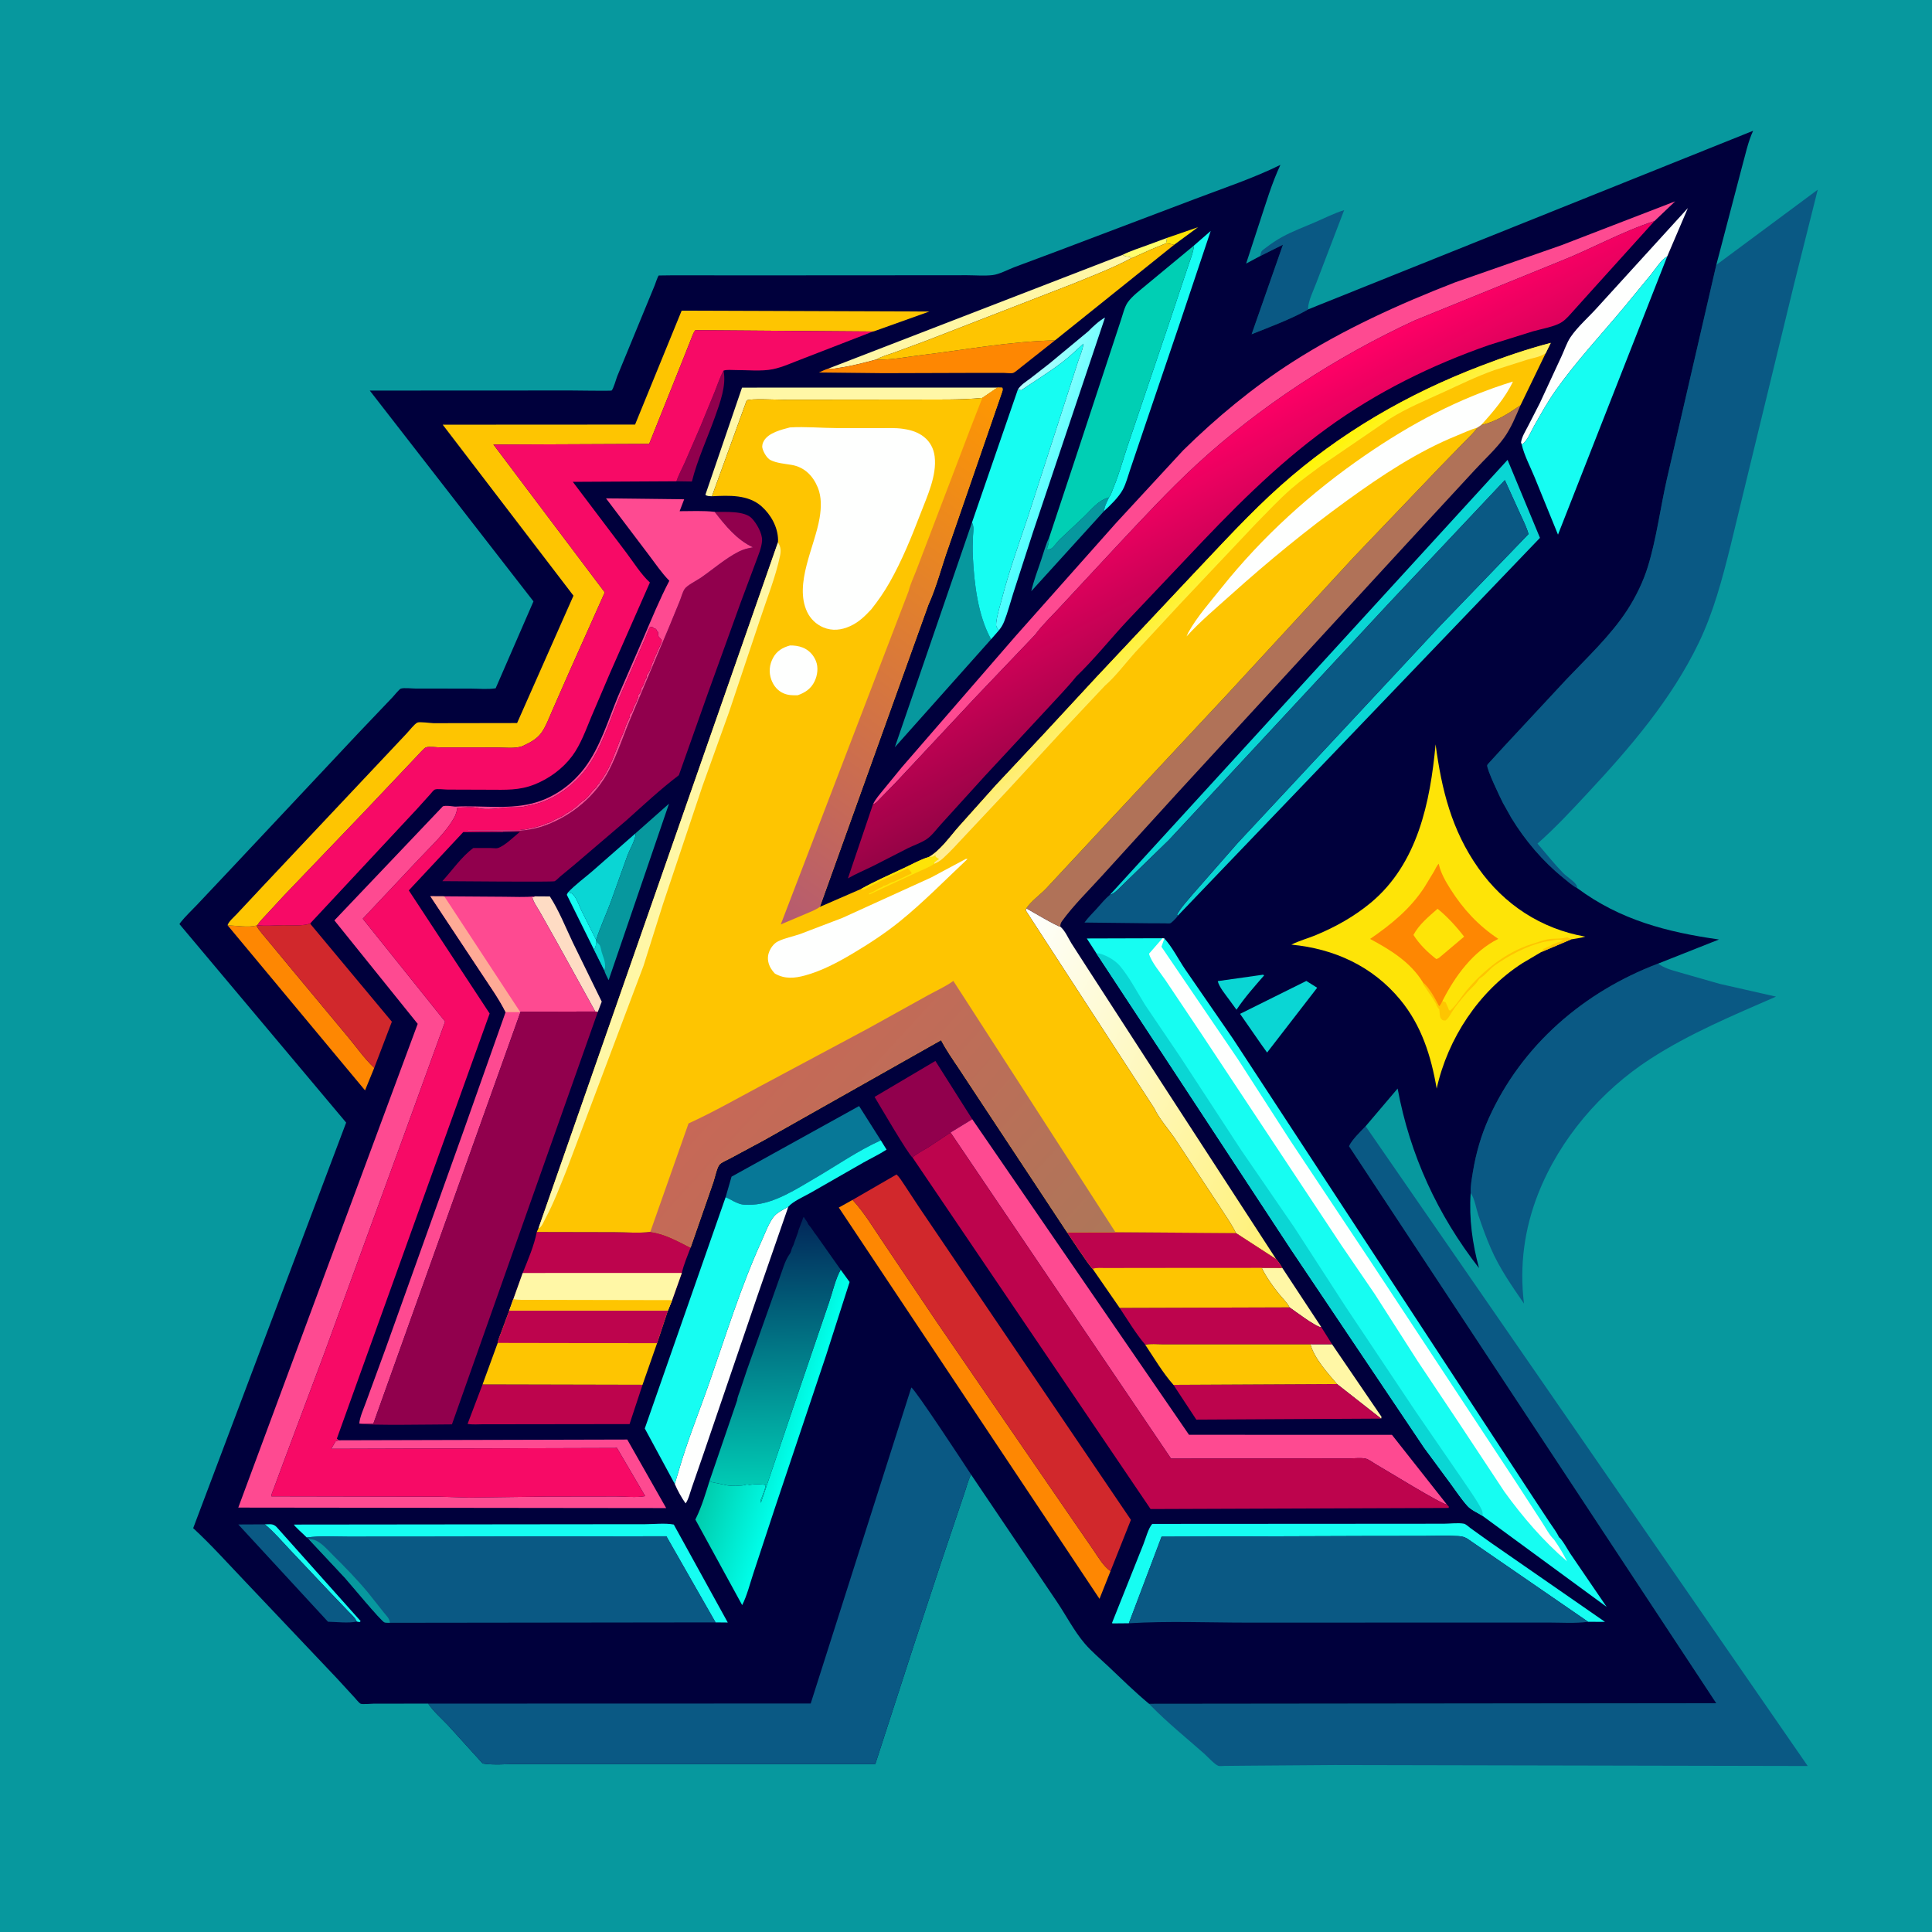 <svg version="1.1" xmlns="http://www.w3.org/2000/svg" style="display: block;" viewBox="0 0 2048 2048" width="1024" height="1024">
<defs>
	<linearGradient id="Gradient1" gradientUnits="userSpaceOnUse" x1="1050.69" y1="471.162" x2="1134.33" y2="511.241">
		<stop class="stop0" offset="0" stop-opacity="1" stop-color="rgb(186,255,254)"/>
		<stop class="stop1" offset="1" stop-opacity="1" stop-color="rgb(67,255,255)"/>
	</linearGradient>
	<linearGradient id="Gradient2" gradientUnits="userSpaceOnUse" x1="1398.61" y1="1243.76" x2="1039.44" y2="1052.14">
		<stop class="stop0" offset="0" stop-opacity="1" stop-color="rgb(255,240,115)"/>
		<stop class="stop1" offset="1" stop-opacity="1" stop-color="rgb(254,255,255)"/>
	</linearGradient>
	<linearGradient id="Gradient3" gradientUnits="userSpaceOnUse" x1="773.282" y1="1503.27" x2="845.323" y2="1526.17">
		<stop class="stop0" offset="0" stop-opacity="1" stop-color="rgb(0,205,174)"/>
		<stop class="stop1" offset="1" stop-opacity="1" stop-color="rgb(0,255,234)"/>
	</linearGradient>
	<linearGradient id="Gradient4" gradientUnits="userSpaceOnUse" x1="818.737" y1="1289.63" x2="824.625" y2="1591.64">
		<stop class="stop0" offset="0" stop-opacity="1" stop-color="rgb(2,38,89)"/>
		<stop class="stop1" offset="1" stop-opacity="1" stop-color="rgb(0,213,186)"/>
	</linearGradient>
	<linearGradient id="Gradient5" gradientUnits="userSpaceOnUse" x1="1376.69" y1="675.918" x2="1262.89" y2="465.058">
		<stop class="stop0" offset="0" stop-opacity="1" stop-color="rgb(150,3,70)"/>
		<stop class="stop1" offset="1" stop-opacity="1" stop-color="rgb(255,0,102)"/>
	</linearGradient>
	<linearGradient id="Gradient6" gradientUnits="userSpaceOnUse" x1="1270.3" y1="580.099" x2="1327.75" y2="654.148">
		<stop class="stop0" offset="0" stop-opacity="1" stop-color="rgb(255,245,5)"/>
		<stop class="stop1" offset="1" stop-opacity="1" stop-color="rgb(255,236,150)"/>
	</linearGradient>
	<linearGradient id="Gradient7" gradientUnits="userSpaceOnUse" x1="1125.23" y1="456.994" x2="774.523" y2="939.098">
		<stop class="stop0" offset="0" stop-opacity="1" stop-color="rgb(255,152,0)"/>
		<stop class="stop1" offset="1" stop-opacity="1" stop-color="rgb(181,91,113)"/>
	</linearGradient>
	<linearGradient id="Gradient8" gradientUnits="userSpaceOnUse" x1="795.52" y1="1122.63" x2="1093.66" y2="1395.99">
		<stop class="stop0" offset="0" stop-opacity="1" stop-color="rgb(199,104,87)"/>
		<stop class="stop1" offset="1" stop-opacity="1" stop-color="rgb(174,118,89)"/>
	</linearGradient>
</defs>
<path transform="translate(0,0)" fill="rgb(7,152,158)" d="M -0 -0 L 2048 0 L 2048 2048 L -0 2048 L -0 -0 z"/>
<path transform="translate(0,0)" fill="rgb(10,89,132)" d="M 1335.84 271.449 C 1336.23 270.074 1336.56 267.671 1337.25 266.5 C 1337.95 265.306 1340.77 263.438 1341.93 262.542 C 1347.32 258.386 1353.03 254.507 1359 251.235 C 1370.08 245.164 1382.41 240.597 1394.02 235.583 C 1404.11 231.228 1414.37 225.967 1424.85 222.742 L 1395.63 299.145 C 1392.71 307.159 1386.93 318.479 1386.59 326.811 L 1387.1 327.776 C 1368.55 338.352 1346.64 346.352 1326.77 354.317 L 1359.99 259.382 L 1335.84 271.449 z"/>
<path transform="translate(0,0)" fill="rgb(10,89,132)" d="M 1558.97 1264.68 C 1558.7 1257.38 1560.15 1249.5 1561.33 1242.3 C 1564.54 1222.65 1570.03 1203.48 1578.21 1185.32 C 1613.08 1107.94 1678.92 1051.32 1757.73 1021.43 L 1759.4 1022.61 C 1766.59 1027.52 1778.07 1029.99 1786.41 1032.49 L 1823 1042.95 L 1882.65 1056.46 C 1836.96 1076.44 1791.34 1095.34 1749.24 1122.58 C 1697.07 1156.35 1653.53 1207.18 1630.62 1265.16 C 1615.84 1302.55 1610.54 1341.99 1615.5 1381.87 C 1602.8 1363.48 1589.62 1344.47 1580.62 1323.93 C 1575.43 1312.08 1571.1 1300.06 1567.01 1287.8 C 1564.75 1281.01 1563.19 1270.29 1558.97 1264.68 z"/>
<path transform="translate(0,0)" fill="rgb(10,89,132)" d="M 1819.36 280.761 L 1820.11 280.269 L 1926.87 201.077 L 1901.98 300.399 L 1855.21 492.914 L 1834.33 579.069 C 1825.45 614.379 1816.52 648.663 1800.62 681.64 C 1771.76 741.537 1727.79 792.633 1682.86 840.844 C 1665.77 859.177 1648.64 877.697 1629.8 894.241 C 1638.75 904.69 1647.32 915.428 1656.88 925.336 C 1660.35 928.922 1668.74 934.216 1671 938.13 C 1671.62 939.205 1671.81 940.48 1672.21 941.654 C 1666.8 938.901 1661.96 934.458 1657.24 930.651 C 1635.52 913.156 1616.68 890.944 1602.16 867.126 L 1593.2 851.177 C 1590.32 845.585 1575.75 815.184 1576.52 811.129 C 1576.64 810.485 1578.54 808.613 1579.08 807.968 L 1593.9 791.744 L 1660.33 720.323 C 1682.36 697.093 1707.81 673.292 1725.2 646.334 C 1734.22 632.352 1741.98 616.408 1746.86 600.5 C 1755.98 570.765 1760.04 538.389 1766.93 508 L 1819.36 280.761 z"/>
<path transform="translate(0,0)" fill="rgb(10,89,132)" d="M 1218.12 1806.15 L 1819.37 1805.51 L 1430.05 1215.02 C 1433.2 1208.07 1442.29 1199.48 1447.62 1193.85 L 1916.27 1872.05 L 1415.09 1871.02 L 1321.3 1871.72 L 1298.06 1871.94 C 1296.6 1871.94 1292.88 1872.34 1291.64 1871.93 C 1287.68 1870.61 1279.66 1861.73 1276.25 1858.73 C 1257.41 1842.11 1237.42 1825.99 1219.86 1808 L 1218.12 1806.15 z"/>
<path transform="translate(0,0)" fill="rgb(0,0,60)" d="M 1387.1 327.776 L 1858.4 138.632 C 1852.85 150.429 1850.1 164.514 1846.55 177.061 L 1819.36 280.761 L 1766.93 508 C 1760.04 538.389 1755.98 570.765 1746.86 600.5 C 1741.98 616.408 1734.22 632.352 1725.2 646.334 C 1707.81 673.292 1682.36 697.093 1660.33 720.323 L 1593.9 791.744 L 1579.08 807.968 C 1578.54 808.613 1576.64 810.485 1576.52 811.129 C 1575.75 815.184 1590.32 845.585 1593.2 851.177 L 1602.16 867.126 C 1616.68 890.944 1635.52 913.156 1657.24 930.651 C 1661.96 934.458 1666.8 938.901 1672.21 941.654 C 1717.44 975.231 1767.2 988.12 1822.17 995.9 L 1757.73 1021.43 C 1678.92 1051.32 1613.08 1107.94 1578.21 1185.32 C 1570.03 1203.48 1564.54 1222.65 1561.33 1242.3 C 1560.15 1249.5 1558.7 1257.38 1558.97 1264.68 C 1557.09 1291.61 1560.8 1318.26 1567.8 1344.21 C 1523.88 1287.8 1494.55 1224.22 1481.54 1153.9 L 1447.62 1193.85 C 1442.29 1199.48 1433.2 1208.07 1430.05 1215.02 L 1819.37 1805.51 L 1218.12 1806.15 C 1202.99 1793.62 1188.82 1779.69 1174.58 1766.18 C 1166.38 1758.42 1157.03 1750.62 1149.73 1742.07 C 1138.59 1729.02 1129.72 1711.7 1119.97 1697.35 L 1029.27 1562.95 L 1028.86 1563.84 C 1025.96 1570.26 1024.26 1577.34 1021.9 1584 L 997.74 1655.8 L 968.946 1743.17 L 927.841 1870.05 L 630.414 1869.94 L 548.982 1869.9 C 537.169 1869.89 523.277 1871.33 511.677 1869.4 L 475.068 1829 C 468.064 1821.59 459.614 1814.34 453.905 1805.9 L 396.108 1805.96 C 393.186 1805.97 384.063 1806.95 382.195 1805.98 C 380.405 1805.05 377.376 1801.08 375.913 1799.55 L 357.181 1779.15 L 258.556 1675.08 C 240.877 1656.55 223.612 1637.27 204.789 1619.9 L 366.937 1190 L 190.219 979.591 L 191.561 977.586 C 196.634 971.208 203.11 965.227 208.731 959.262 L 245.166 920.61 L 379.463 777.573 L 416.142 739.073 C 417.619 737.535 423.21 730.533 424.863 729.994 C 428.379 728.848 436.564 729.897 440.525 729.902 L 498.942 729.96 C 507.347 729.966 517.165 730.968 525.419 729.613 L 565.498 637.48 L 391.972 414.024 L 604.985 413.921 C 608.968 413.926 647.796 414.513 648.344 413.985 C 650.335 412.068 653.13 401.753 654.291 398.845 L 675.137 348.268 L 694.003 302.5 C 694.735 300.729 697.147 293.04 698.325 292.033 C 698.688 291.722 774.245 291.916 787.046 291.919 L 974.875 291.812 L 1025.3 291.768 C 1033.94 291.8 1043.48 292.593 1052.02 291.637 C 1059.24 290.829 1068.27 285.88 1075.11 283.277 L 1120 266.5 L 1266.99 210.829 C 1297.12 199.359 1328.37 189.004 1357.29 174.8 C 1348.15 194.201 1341.88 215.637 1335.13 236 L 1320.94 279.408 L 1335.84 271.449 L 1359.99 259.382 L 1326.77 354.317 C 1346.64 346.352 1368.55 338.352 1387.1 327.776 z"/>
<path transform="translate(0,0)" fill="rgb(254,228,7)" d="M 1236.99 252.219 L 1269.98 240.823 L 1244.56 259.549 C 1241.57 258.686 1239.03 258.196 1235.93 257.952 C 1236.55 256.074 1236.72 254.172 1236.99 252.219 z"/>
<path transform="translate(0,0)" fill="rgb(255,255,109)" d="M 1218.81 258.932 L 1236.99 252.219 C 1236.72 254.172 1236.55 256.074 1235.93 257.952 L 1220.32 264.366 L 1204.25 271.636 C 1203.08 272.161 1200.58 273.702 1199.34 273.608 C 1197.91 272.352 1197.53 272.282 1195.57 272.113 C 1193.21 271.911 1191.89 271.287 1189.77 270.24 C 1198.77 265.67 1209.32 262.557 1218.81 258.932 z"/>
<path transform="translate(0,0)" fill="rgb(22,253,242)" d="M 602.048 946.025 C 605.49 946.482 606.382 946.744 608.558 949.5 C 612.001 953.86 614.065 960.49 616.512 965.5 L 631.932 996.337 L 632.325 998.626 C 631.715 1001.57 631.471 1004.37 629.777 1006.89 L 600.852 948.516 L 602.048 946.025 z"/>
<path transform="translate(0,0)" fill="rgb(22,253,242)" d="M 280.751 1615.87 C 286.273 1615.94 289.334 1614.74 293.327 1618.82 L 382.33 1718.5 L 381.132 1719.49 L 378.151 1718.9 C 376.602 1714.92 372.026 1711.08 369.085 1708 L 349.158 1687.16 L 306.866 1642.34 C 298.405 1633.39 290.249 1623.73 280.751 1615.87 z"/>
<path transform="translate(0,0)" fill="rgb(10,214,212)" d="M 1336.99 1033.5 C 1339.41 1033.2 1338.46 1032.85 1339.99 1034 C 1329.72 1045.84 1319.45 1057.28 1310.75 1070.37 L 1302.94 1059.63 C 1299.03 1054.27 1292.38 1046.32 1290.85 1040.03 L 1336.99 1033.5 z"/>
<path transform="translate(0,0)" fill="rgb(255,247,166)" d="M 1337.49 1344 L 1359.32 1344.08 L 1400.72 1406.95 C 1395.33 1407.07 1372.52 1389.65 1366.96 1385.87 C 1364.47 1380.83 1359.08 1375.72 1355.5 1371.28 C 1348.8 1362.96 1342.22 1353.59 1337.49 1344 z"/>
<path transform="translate(0,0)" fill="rgb(145,0,77)" d="M 717.076 510.175 C 719.251 503.429 723.026 496.77 725.905 490.266 L 742.16 452.813 L 757.686 415.06 C 760.666 407.683 763.083 399.866 766.962 392.914 C 770.238 408.409 763.125 427.359 757.905 442 C 749.905 464.438 739.18 487.364 733.432 510.422 L 717.076 510.175 z"/>
<path transform="translate(0,0)" fill="rgb(7,152,158)" d="M 1112.28 569.503 C 1112.07 573.723 1111.51 577.108 1110.07 581.096 L 1109.64 582.23 C 1111.39 582.494 1112.92 582.538 1114.5 581.51 C 1117.29 579.69 1120.43 574.752 1123 572.2 L 1148.45 548.287 C 1156.92 540.347 1163.92 530.357 1175.62 527.277 C 1173.78 531.501 1170.6 536.947 1170.5 541.588 L 1093.19 626.706 C 1095.82 615.42 1099.93 604.706 1103.63 593.742 C 1106.33 585.746 1108.56 577.049 1112.28 569.503 z"/>
<path transform="translate(0,0)" fill="rgb(255,247,166)" d="M 1389.11 1424.94 L 1412.04 1424.98 L 1464.48 1501.89 L 1464.06 1503.8 L 1417.33 1467.16 C 1407.34 1455.45 1393.21 1440.06 1389.11 1424.94 z"/>
<path transform="translate(0,0)" fill="rgb(254,220,196)" d="M 567.11 950.174 L 582.891 950.277 C 592.615 965.354 599.457 982.809 607.178 999 L 637.872 1061.77 L 633.686 1072.77 L 631.013 1072.25 L 592.223 1002.1 L 572.67 967.302 C 569.977 962.506 565.476 956.442 564.294 951.214 L 567.11 950.174 z"/>
<path transform="translate(0,0)" fill="rgb(10,214,212)" d="M 1384.76 1039.84 L 1396.26 1047.05 L 1343.18 1115.74 L 1337.12 1107.28 L 1314.51 1074.74 L 1384.76 1039.84 z"/>
<path transform="translate(0,0)" fill="rgb(10,214,212)" d="M 673.83 883.219 C 673.897 890.088 667.585 900.236 665.078 907 L 647.31 956.512 C 642.296 969.766 636.284 982.858 631.932 996.337 L 616.512 965.5 C 614.065 960.49 612.001 953.86 608.558 949.5 C 606.382 946.744 605.49 946.482 602.048 946.025 C 609.697 937.872 619.397 930.845 627.89 923.52 L 673.83 883.219 z"/>
<path transform="translate(0,0)" fill="rgb(10,89,132)" d="M 378.151 1718.9 C 369.156 1720.92 357.032 1719.26 347.694 1719.12 L 252.601 1616 L 280.751 1615.87 C 290.249 1623.73 298.405 1633.39 306.866 1642.34 L 349.158 1687.16 L 369.085 1708 C 372.026 1711.08 376.602 1714.92 378.151 1718.9 z"/>
<path transform="translate(0,0)" fill="rgb(22,253,242)" d="M 1265.77 260.153 L 1283.4 244.818 L 1251 341.571 L 1215.61 445.803 L 1198.13 497.461 C 1195.73 504.423 1193.66 512.784 1190.15 519.191 C 1185.84 527.081 1177.1 535.616 1170.5 541.588 C 1170.6 536.947 1173.78 531.501 1175.62 527.277 C 1177.88 524.266 1178.91 520.283 1180.37 516.808 C 1186.44 502.351 1190.4 487.181 1195.41 472.352 L 1240.84 337.953 L 1258.8 284 C 1261.28 276.256 1264.85 268.235 1265.77 260.153 z"/>
<path transform="translate(0,0)" fill="rgb(255,247,166)" d="M 877.906 390.776 L 1189.77 270.24 C 1191.89 271.287 1193.21 271.911 1195.57 272.113 C 1197.53 272.282 1197.91 272.352 1199.34 273.608 C 1179.33 284.355 1157.57 292.51 1136.58 301.132 L 981.281 361.384 L 948.385 373.525 C 941.889 375.844 934.678 377.762 928.675 381.158 C 916.18 384.458 903.548 387.833 890.75 389.749 C 886.416 390.398 882.284 391.453 877.906 390.776 z"/>
<path transform="translate(0,0)" fill="rgb(7,152,158)" d="M 673.83 883.219 L 709.176 851.944 L 645.174 1039 C 643.48 1035.49 641.409 1031.93 640.406 1028.17 L 629.777 1006.89 C 631.471 1004.37 631.715 1001.57 632.325 998.626 L 631.932 996.337 C 636.284 982.858 642.296 969.766 647.31 956.512 L 665.078 907 C 667.585 900.236 673.897 890.088 673.83 883.219 z"/>
<path transform="translate(0,0)" fill="rgb(10,214,212)" d="M 632.325 998.626 C 633.189 999.47 635.271 1001.02 635.776 1002 C 636.755 1003.9 637.178 1007.17 637.81 1009.29 C 639.39 1014.61 641.574 1018.79 641.445 1024.55 C 641.412 1026.02 641.161 1026.91 640.406 1028.17 L 629.777 1006.89 C 631.471 1004.37 631.715 1001.57 632.325 998.626 z"/>
<path transform="translate(0,0)" fill="rgb(255,247,166)" d="M 754.656 526.061 C 752.091 525.839 749.736 526.197 747.74 524.5 L 786.584 410.888 L 1057.4 410.836 L 1041.28 421.818 C 1017.91 424.083 994.056 423.399 970.597 423.565 L 829.909 423.723 C 822.967 423.772 795.436 422.22 791.484 424.487 L 754.656 526.061 z"/>
<path transform="translate(0,0)" fill="url(#Gradient1)" d="M 1153.76 351.094 C 1158.27 346.365 1165.58 339.668 1171.36 336.607 L 1094.95 564.325 L 1074.05 629 C 1070.91 638.795 1068.28 649.177 1064.5 658.712 C 1063.06 662.351 1061.29 665.235 1058.82 668.245 C 1056.45 664.897 1055.54 664.237 1056.05 660 C 1057.11 651.174 1060.08 642.409 1062.31 633.825 C 1069.91 604.525 1080.33 575.708 1089.91 547 L 1133.33 412.554 L 1142.92 382.799 C 1144.92 376.779 1147.88 370.706 1148.45 364.354 C 1141.16 371.059 1133.86 377.974 1126 384.003 C 1112.07 394.68 1097 403.804 1082.5 413.674 L 1078.98 412.912 C 1082.16 407.82 1087.63 404.567 1092.37 401.008 L 1112.58 385.249 L 1153.76 351.094 z"/>
<path transform="translate(0,0)" fill="rgb(254,135,2)" d="M 928.675 381.158 C 944.514 381.807 961.322 378.252 977.071 376.367 C 1023.79 370.773 1071.19 361.757 1118.29 360.835 L 1082.15 389.411 C 1080.19 390.84 1075.99 394.713 1073.91 395.354 C 1071.8 396.008 1066.42 395.301 1063.97 395.287 L 1037.08 395.277 L 937.034 395.585 L 868.103 394.844 C 871.34 393.354 874.505 391.853 877.906 390.776 C 882.284 391.453 886.416 390.398 890.75 389.749 C 903.548 387.833 916.18 384.458 928.675 381.158 z"/>
<path transform="translate(0,0)" fill="rgb(254,255,254)" d="M 1613.07 471.101 L 1612.35 468.946 C 1613.25 463.083 1616.59 457.816 1619.31 452.614 L 1632.32 427.216 L 1655.48 377.228 C 1658.42 370.85 1660.88 363.261 1664.79 357.446 C 1672.35 346.203 1684.45 335.848 1693.56 325.572 L 1789.22 220.564 L 1767.4 271.647 C 1760.77 275.46 1754.92 285.037 1750.09 291.004 L 1722.64 324.393 C 1697.93 354.213 1671.07 382.606 1648.74 414.316 C 1640.26 426.356 1633.19 439.16 1625.96 451.963 C 1623.06 457.086 1618.35 468.832 1613.07 471.101 z"/>
<path transform="translate(0,0)" fill="rgb(254,135,2)" d="M 241.246 980.837 C 249.928 981.233 263.7 983.398 271.742 981.126 C 275.101 987.09 280.181 992.326 284.505 997.635 L 311.477 1030.23 L 368.568 1098.84 C 377.599 1109.65 386.491 1122.42 396.706 1131.98 L 386.95 1155.84 L 241.246 980.837 z"/>
<path transform="translate(0,0)" fill="rgb(145,0,77)" d="M 967.269 1226.94 C 963.219 1224.52 931.932 1170.77 927.076 1162.77 L 991.552 1124.64 L 1030.66 1186.46 L 1007.61 1200.53 L 984.614 1215.84 C 978.963 1219.33 972.273 1222.59 967.269 1226.94 z"/>
<path transform="translate(0,0)" fill="rgb(254,255,254)" d="M 835.641 1279.24 L 802.906 1373.63 L 745.757 1541.07 L 733.254 1577.21 C 731.546 1582.15 729.831 1589.52 726.758 1593.66 C 722.275 1587.3 718.305 1580.15 715.256 1572.99 L 719.174 1560.07 C 728.351 1527.89 741.335 1496.09 752.351 1464.44 C 769.571 1414.96 785.297 1364.13 806.924 1316.36 C 810.645 1308.14 814.178 1298.35 819.258 1290.93 C 822.952 1285.54 830.043 1282.37 835.641 1279.24 z"/>
<path transform="translate(0,0)" fill="rgb(22,253,242)" d="M 325.163 1629.8 C 323.134 1627.62 311.689 1617.58 311.576 1616.1 L 607.853 1615.78 L 683.785 1615.72 C 693.141 1615.71 705.149 1614.31 714.243 1616.09 L 771.465 1719.93 L 758.505 1719.8 L 706.377 1628.5 L 445.8 1628.95 L 368.825 1628.99 C 354.539 1629 339.324 1628.01 325.163 1629.8 z"/>
<path transform="translate(0,0)" fill="rgb(7,152,158)" d="M 1030.34 553.899 C 1032.81 558.475 1031.67 563.03 1031.43 568 C 1031.09 575.129 1030.89 582.4 1031.23 589.526 C 1032.62 618.178 1036.45 652.32 1050.58 677.672 L 948.57 792.106 L 1030.34 553.899 z"/>
<path transform="translate(0,0)" fill="rgb(7,120,151)" d="M 769.17 1269.14 L 775.462 1247.31 L 910.679 1172.46 L 933.726 1208.82 L 932.883 1209.2 C 909.4 1219.84 886.966 1235.49 864.656 1248.49 C 844.634 1260.16 821.239 1275.81 797.5 1277.02 C 792.826 1277.26 787.641 1277.49 783.21 1275.8 L 781.963 1275.29 L 780.542 1274.73 C 776.658 1273.17 773.028 1270.45 769.17 1269.14 z"/>
<path transform="translate(0,0)" fill="rgb(189,4,77)" d="M 1243.89 1468.01 L 1417.33 1467.16 L 1464.06 1503.8 L 1268.14 1504.85 L 1243.89 1468.01 z"/>
<path transform="translate(0,0)" fill="rgb(189,4,77)" d="M 511.537 1467.54 L 681.119 1467.93 L 667.352 1509.6 L 544.978 1509.76 L 512.439 1509.77 C 507.053 1509.77 500.956 1510.37 495.661 1509.38 L 511.537 1467.54 z"/>
<path transform="translate(0,0)" fill="rgb(254,197,1)" d="M 1213.89 1425.3 C 1219.55 1424.27 1226.29 1424.91 1232.08 1424.91 L 1264.77 1424.9 L 1389.11 1424.94 C 1393.21 1440.06 1407.34 1455.45 1417.33 1467.16 L 1243.89 1468.01 C 1232.62 1455.31 1223.31 1439.44 1213.89 1425.3 z"/>
<path transform="translate(0,0)" fill="rgb(189,4,77)" d="M 1186.87 1386.43 L 1366.96 1385.87 C 1372.52 1389.65 1395.33 1407.07 1400.72 1406.95 L 1412.04 1424.98 L 1389.11 1424.94 L 1264.77 1424.9 L 1232.08 1424.91 C 1226.29 1424.91 1219.55 1424.27 1213.89 1425.3 C 1204.02 1413.69 1195.33 1399.14 1186.87 1386.43 z"/>
<path transform="translate(0,0)" fill="rgb(22,253,242)" d="M 1196.62 1720.74 L 1179.11 1720.89 L 1178.86 1720.16 L 1211.92 1637.33 C 1214.3 1631.51 1217.46 1619.29 1221.52 1615.4 L 1470.96 1615.25 L 1530.48 1615.2 C 1536.85 1615.19 1545.8 1614.03 1551.91 1615.19 C 1553.73 1615.53 1557.52 1618.97 1559.05 1620.09 L 1580.7 1635.58 L 1701.35 1719.24 L 1683.48 1719.17 L 1555.32 1630.99 C 1552.21 1629.21 1549.58 1628.55 1546 1628.33 C 1534.11 1627.61 1521.84 1628.17 1509.92 1628.18 L 1443.59 1628.27 L 1231.31 1628.97 L 1196.62 1720.74 z"/>
<path transform="translate(0,0)" fill="rgb(209,40,44)" d="M 272.751 980.789 C 281.469 981.86 291.324 980.877 300.144 980.745 C 308.37 980.621 321.212 981.935 328.778 978.926 L 329.575 980.081 L 415.395 1083.05 L 396.706 1131.98 C 386.491 1122.42 377.599 1109.65 368.568 1098.84 L 311.477 1030.23 L 284.505 997.635 C 280.181 992.326 275.101 987.09 271.742 981.126 L 272.751 980.789 z"/>
<path transform="translate(0,0)" fill="rgb(254,197,1)" d="M 1220.32 264.366 L 1235.93 257.952 C 1239.03 258.196 1241.57 258.686 1244.56 259.549 L 1118.29 360.835 C 1071.19 361.757 1023.79 370.773 977.071 376.367 C 961.322 378.252 944.514 381.807 928.675 381.158 C 934.678 377.762 941.889 375.844 948.385 373.525 L 981.281 361.384 L 1136.58 301.132 C 1157.57 292.51 1179.33 284.355 1199.34 273.608 C 1200.58 273.702 1203.08 272.161 1204.25 271.636 L 1220.32 264.366 z"/>
<path transform="translate(0,0)" fill="url(#Gradient2)" d="M 1087.99 962.894 C 1092.14 965.217 1121.4 982.496 1123.99 982.275 C 1129.31 986.901 1131.99 993.884 1135.65 999.789 L 1151.04 1023.71 L 1231.9 1148.66 L 1352.82 1334.8 L 1310.17 1307.11 C 1305.54 1297.45 1298.76 1288.25 1293.06 1279.17 L 1244.98 1206.25 C 1238.18 1196.38 1228.66 1185.69 1223.61 1174.91 L 1087.27 964.975 L 1087.99 962.894 z"/>
<path transform="translate(0,0)" fill="url(#Gradient3)" d="M 843.603 1483.8 L 878.802 1380.6 C 882.534 1369.79 885.523 1355.85 891.147 1345.94 L 900.611 1358.99 L 875.625 1436.92 L 821.284 1598.99 L 798.482 1668.17 C 794.888 1679.02 791.905 1691.33 786.73 1701.48 L 737.109 1610.77 L 737.757 1609.47 C 743.89 1597.03 748.053 1582.85 752.221 1569.59 C 753.339 1570.53 753.943 1571.06 755.427 1571.3 L 767.453 1573.8 C 770.7 1574.6 772.934 1575.05 776.338 1574.85 C 780.356 1574.62 785.334 1575.23 789.176 1574.25 C 790.852 1573.82 791.227 1573.45 793.058 1573.77 C 795.011 1574.11 793.953 1574.17 795.742 1573.89 C 800.764 1573.13 806.815 1573.04 811.75 1574.25 C 811.164 1578.35 809.184 1582.81 807.75 1586.75 C 806.754 1589.48 805.74 1590.11 806.574 1592.97 L 843.603 1483.8 z"/>
<path transform="translate(0,0)" fill="rgb(254,135,2)" d="M 903.766 1271.92 C 916.276 1285.33 926.489 1302.65 936.838 1317.84 L 992.648 1400.82 L 1039.03 1468.49 L 1139.01 1614 L 1159 1643 C 1164.21 1650.66 1169.52 1660.03 1177.18 1665.51 L 1165.51 1694.83 L 889.169 1280.05 L 903.766 1271.92 z"/>
<path transform="translate(0,0)" fill="rgb(10,214,212)" d="M 1176.55 948.535 L 1598.09 487.477 L 1632.43 570.145 L 1248.52 970.685 L 1247.73 969.548 C 1251.94 961.706 1259.02 954.371 1264.72 947.502 L 1312.15 893.407 L 1526.15 663.86 L 1620.29 566.11 C 1618.17 558.531 1614.36 551.174 1611.12 544 L 1595.19 508.956 L 1471.82 639.927 L 1329.91 792.697 L 1239.16 890.343 L 1192.59 935.618 C 1188.65 939.277 1181.66 947.614 1176.55 948.535 z"/>
<path transform="translate(0,0)" fill="rgb(22,253,242)" d="M 1767.4 271.647 L 1651.54 566.74 L 1626.74 505.887 C 1622.24 494.924 1615.66 482.556 1613.07 471.101 C 1618.35 468.832 1623.06 457.086 1625.96 451.963 C 1633.19 439.16 1640.26 426.356 1648.74 414.316 C 1671.07 382.606 1697.93 354.213 1722.64 324.393 L 1750.09 291.004 C 1754.92 285.037 1760.77 275.46 1767.4 271.647 z"/>
<path transform="translate(0,0)" fill="rgb(22,253,242)" d="M 1148.45 364.354 C 1147.88 370.706 1144.92 376.779 1142.92 382.799 L 1133.33 412.554 L 1089.91 547 C 1080.33 575.708 1069.91 604.525 1062.31 633.825 C 1060.08 642.409 1057.11 651.174 1056.05 660 C 1055.54 664.237 1056.45 664.897 1058.82 668.245 L 1050.58 677.672 C 1036.45 652.32 1032.62 618.178 1031.23 589.526 C 1030.89 582.4 1031.09 575.129 1031.43 568 C 1031.67 563.03 1032.81 558.475 1030.34 553.899 L 1078.98 412.912 L 1082.5 413.674 C 1097 403.804 1112.07 394.68 1126 384.003 C 1133.86 377.974 1141.16 371.059 1148.45 364.354 z"/>
<path transform="translate(0,0)" fill="rgb(254,197,1)" d="M 539.837 1389.24 L 708.008 1389.24 L 696.527 1423.85 L 681.119 1467.93 L 511.537 1467.54 L 527.583 1423.56 C 528.043 1420 530.216 1415.35 531.444 1411.92 L 539.837 1389.24 z"/>
<path transform="translate(0,0)" fill="rgb(189,4,77)" d="M 539.837 1389.24 L 708.008 1389.24 L 696.527 1423.85 L 527.583 1423.56 C 528.043 1420 530.216 1415.35 531.444 1411.92 L 539.837 1389.24 z"/>
<path transform="translate(0,0)" fill="rgb(189,4,77)" d="M 568.991 1305.97 L 651.236 1306.14 C 663.376 1306.12 677.421 1307.52 689.358 1305.82 C 704.909 1307.79 718.252 1315.59 732.058 1322.5 C 728.851 1331.17 724.775 1340.36 722.784 1349.37 L 712.527 1378.2 L 708.008 1389.24 L 539.837 1389.24 L 544.179 1377.09 L 554.084 1349.42 C 559.568 1335.66 566.192 1320.52 568.991 1305.97 z"/>
<path transform="translate(0,0)" fill="rgb(255,247,166)" d="M 554.084 1349.42 L 722.784 1349.37 L 712.527 1378.2 L 708.008 1389.24 L 539.837 1389.24 L 544.179 1377.09 L 554.084 1349.42 z"/>
<path transform="translate(0,0)" fill="rgb(254,197,1)" d="M 544.179 1377.09 C 550.077 1378.27 556.227 1377.87 562.229 1377.89 L 592.51 1377.96 L 712.527 1378.2 L 708.008 1389.24 L 539.837 1389.24 L 544.179 1377.09 z"/>
<path transform="translate(0,0)" fill="rgb(0,207,180)" d="M 1112.28 569.503 L 1139.96 485.963 L 1172.75 386.368 L 1188.26 339.233 C 1190.22 333.462 1192 325.391 1195.45 320.5 C 1200.3 313.612 1208.99 307.37 1215.38 301.877 L 1265.77 260.153 C 1264.85 268.235 1261.28 276.256 1258.8 284 L 1240.84 337.953 L 1195.41 472.352 C 1190.4 487.181 1186.44 502.351 1180.37 516.808 C 1178.91 520.283 1177.88 524.266 1175.62 527.277 C 1163.92 530.357 1156.92 540.347 1148.45 548.287 L 1123 572.2 C 1120.43 574.752 1117.29 579.69 1114.5 581.51 C 1112.92 582.538 1111.39 582.494 1109.64 582.23 L 1110.07 581.096 C 1111.51 577.108 1112.07 573.723 1112.28 569.503 z"/>
<path transform="translate(0,0)" fill="rgb(254,197,1)" d="M 1182.42 1306.2 L 1310.17 1307.11 L 1352.82 1334.8 C 1355.41 1337.61 1357.3 1340.86 1359.32 1344.08 L 1337.49 1344 C 1342.22 1353.59 1348.8 1362.96 1355.5 1371.28 C 1359.08 1375.72 1364.47 1380.83 1366.96 1385.87 L 1186.87 1386.43 L 1158.24 1345.02 C 1156.19 1344.27 1134.01 1310.6 1131.16 1306.32 L 1182.42 1306.2 z"/>
<path transform="translate(0,0)" fill="rgb(189,4,77)" d="M 1182.42 1306.2 L 1310.17 1307.11 L 1352.82 1334.8 C 1355.41 1337.61 1357.3 1340.86 1359.32 1344.08 L 1337.49 1344 L 1204.39 1344.08 L 1172.07 1344.17 C 1167.86 1344.18 1162.14 1343.55 1158.24 1345.02 C 1156.19 1344.27 1134.01 1310.6 1131.16 1306.32 L 1182.42 1306.2 z"/>
<path transform="translate(0,0)" fill="rgb(22,253,242)" d="M 933.726 1208.82 L 939.812 1218.67 C 931.881 1223.82 922.934 1228 914.673 1232.7 L 859.061 1264.54 C 852.296 1268.44 840.429 1273.5 835.641 1279.24 C 830.043 1282.37 822.952 1285.54 819.258 1290.93 C 814.178 1298.35 810.645 1308.14 806.924 1316.36 C 785.297 1364.13 769.571 1414.96 752.351 1464.44 C 741.335 1496.09 728.351 1527.89 719.174 1560.07 L 715.256 1572.99 L 683.498 1514.25 L 769.17 1269.14 C 773.028 1270.45 776.658 1273.17 780.542 1274.73 L 781.963 1275.29 L 783.21 1275.8 C 787.641 1277.49 792.826 1277.26 797.5 1277.02 C 821.239 1275.81 844.634 1260.16 864.656 1248.49 C 886.966 1235.49 909.4 1219.84 932.883 1209.2 L 933.726 1208.82 z"/>
<path transform="translate(0,0)" fill="url(#Gradient4)" d="M 781.411 1484.36 C 781.638 1481.25 783.357 1477.55 784.323 1474.56 L 791.876 1452 L 826.26 1355 C 829.273 1347.09 831.918 1336.53 836.826 1329.68 C 837.688 1328.48 838.05 1327.99 838.49 1326.5 C 839.026 1324.69 839.387 1323.17 840.243 1321.47 C 841.146 1319.66 840.898 1320.38 841.527 1318.49 L 845.995 1305.99 L 846.49 1304 L 849.211 1296.78 L 850.558 1293.37 C 850.965 1292.15 851.07 1290.91 852.005 1289.99 L 856.005 1295.99 C 857.42 1298.93 855.302 1296.09 857.77 1299.02 C 859.134 1300.63 860.334 1302.23 861.51 1304 L 863.51 1307 C 864.352 1308.14 865.287 1309.12 866.032 1310.34 L 891.147 1345.94 C 885.523 1355.85 882.534 1369.79 878.802 1380.6 L 843.603 1483.8 L 806.574 1592.97 C 805.74 1590.11 806.754 1589.48 807.75 1586.75 C 809.184 1582.81 811.164 1578.35 811.75 1574.25 C 806.815 1573.04 800.764 1573.13 795.742 1573.89 C 793.953 1574.17 795.011 1574.11 793.058 1573.77 C 791.227 1573.45 790.852 1573.82 789.176 1574.25 C 785.334 1575.23 780.356 1574.62 776.338 1574.85 C 772.934 1575.05 770.7 1574.6 767.453 1573.8 L 755.427 1571.3 C 753.943 1571.06 753.339 1570.53 752.221 1569.59 L 781.411 1484.36 z"/>
<path transform="translate(0,0)" fill="rgb(254,74,145)" d="M 925.37 852.642 C 928.039 847.033 932.619 841.962 936.494 837.125 L 956.063 813.224 L 1076.58 674.238 L 1183.08 554.377 L 1254.06 477.513 C 1289.22 442.877 1328.47 410.352 1370.08 383.704 C 1424.01 349.167 1482.56 322.615 1542.12 299.43 L 1655 260.007 L 1775.76 213.423 L 1753.74 234.382 C 1719.32 245.51 1687.37 263.697 1653.66 277.011 L 1499.72 339.66 C 1416.66 378.045 1335.28 430.746 1267.9 492.969 C 1238.58 520.046 1211.68 549.254 1184.38 578.301 L 1124.01 643.201 C 1115.29 652.722 1104.9 662.46 1097.31 672.87 L 1033.86 739.411 L 949.372 829.732 L 933.04 846.465 C 930.79 848.713 928.481 851.753 925.37 852.642 z"/>
<path transform="translate(0,0)" fill="rgb(254,74,145)" d="M 1007.61 1200.53 L 1030.66 1186.46 L 1260.39 1520.94 L 1475.52 1520.99 L 1533.76 1594.85 C 1528.83 1595.25 1468.45 1557.82 1459.15 1552.62 C 1455.85 1550.77 1450.78 1546.73 1447.15 1546.08 C 1442.08 1545.17 1435.24 1545.99 1430.02 1545.99 L 1390.48 1545.96 L 1241.33 1546.16 L 1007.61 1200.53 z"/>
<path transform="translate(0,0)" fill="rgb(254,74,145)" d="M 535.96 1072.88 C 528.892 1058.67 519.293 1045.39 510.598 1032.12 L 456.208 950.053 L 471.029 950.145 L 534.205 950.587 C 545.052 950.582 556.351 951.305 567.11 950.174 L 564.294 951.214 C 565.476 956.442 569.977 962.506 572.67 967.302 L 592.223 1002.1 L 631.013 1072.25 L 551.869 1072.47 L 395.722 1509.3 C 390.849 1509.28 385.705 1509.61 380.879 1509.01 C 381.275 1502.4 385.516 1493.23 387.798 1486.83 L 408.296 1430.9 L 490.806 1200.44 L 535.96 1072.88 z"/>
<path transform="translate(0,0)" fill="rgb(254,170,150)" d="M 535.96 1072.88 C 528.892 1058.67 519.293 1045.39 510.598 1032.12 L 456.208 950.053 L 471.029 950.145 L 471.593 951.123 L 551.504 1072.9 L 535.96 1072.88 z"/>
<path transform="translate(0,0)" fill="rgb(176,114,88)" d="M 1611.86 429.472 C 1606.95 440.984 1601.77 453.812 1594.42 464 C 1585.64 476.154 1573.48 487.135 1563.29 498.241 L 1490.21 577.346 L 1247.88 840.816 L 1167.52 929.073 C 1153.73 944.302 1138.01 959.612 1125.94 976.213 C 1124.47 978.229 1123.9 979.765 1123.99 982.275 C 1121.4 982.496 1092.14 965.217 1087.99 962.894 C 1092.58 955.644 1102.89 948.221 1109.02 941.807 L 1165.68 880.897 L 1300.99 735.927 L 1434.82 590.843 L 1526.92 494.502 L 1551.75 468.99 C 1556.66 463.965 1562.11 459.043 1566.11 453.265 L 1570.06 450.548 C 1585.35 447.251 1599.25 438.293 1611.86 429.472 z"/>
<path transform="translate(0,0)" fill="rgb(209,40,44)" d="M 903.766 1271.92 L 950.367 1244.99 C 953.521 1247.83 955.827 1251.89 958.255 1255.39 L 974.124 1279.49 L 1038.01 1373.79 L 1198.82 1611.12 L 1177.18 1665.51 C 1169.52 1660.03 1164.21 1650.66 1159 1643 L 1139.01 1614 L 1039.03 1468.49 L 992.648 1400.82 L 936.838 1317.84 C 926.489 1302.65 916.276 1285.33 903.766 1271.92 z"/>
<path transform="translate(0,0)" fill="rgb(145,0,77)" d="M 757.608 542.606 C 768.458 542.881 789.147 541.173 797.004 549.5 C 802.111 554.911 808.164 565.319 807.819 573 C 807.486 580.409 803.518 589.321 801.02 596.253 L 785.337 638.191 L 750.316 735.102 L 719.607 821.774 C 699.887 836.747 682.016 853.551 663.558 870.011 L 608.908 916.66 L 593.821 929.147 C 592.256 930.469 589.696 933.297 587.944 934.155 C 585.88 935.166 479.368 934.084 468.861 934.078 C 479.423 922.609 489.206 908.151 501.758 898.91 L 520.326 898.959 C 522.109 898.963 526.182 899.509 527.765 898.978 C 535.386 896.422 544.649 887.004 550.982 881.88 L 533.24 881.962 L 533.288 881.203 C 549.085 881.081 562.763 880.54 577.879 875.041 C 606.487 864.632 631.819 843.458 645.808 816.207 C 654.924 798.45 661.054 778.779 668.935 760.409 L 709.082 665.121 L 720.702 636.774 C 722.221 633.041 723.445 628.036 725.575 624.648 C 728.246 620.398 738.357 615.587 742.736 612.564 C 755.93 603.456 768.654 592.208 782.898 584.873 C 787.909 582.292 792.695 581.187 798.187 580.176 C 781.004 572.194 769.003 557.278 757.608 542.606 z"/>
<path transform="translate(0,0)" fill="rgb(254,228,7)" d="M 1633.81 1009.2 L 1613.74 1021.07 C 1567.62 1050.73 1534.7 1100.85 1522.94 1153.95 C 1517.03 1119.48 1506.9 1087.07 1484.26 1059.67 C 1454.92 1024.17 1414.19 1005.65 1368.91 1001.35 C 1377.09 997.236 1386.37 994.763 1394.87 991.242 C 1415.72 982.604 1435.6 971.46 1452.99 957.026 C 1502.78 915.685 1516.12 850.229 1521.78 789.063 C 1528.18 837.016 1538.75 879.977 1567.05 920.139 C 1594.4 958.953 1633.68 984.574 1680.41 992.873 C 1675.58 994.325 1670.41 994.938 1665.44 995.789 L 1633.81 1009.2 z"/>
<path transform="translate(0,0)" fill="rgb(254,197,1)" d="M 1529.11 1060.99 C 1530.36 1061.74 1529.76 1061.45 1531.31 1062.05 L 1532.5 1062.49 L 1533.51 1065 C 1534.18 1066.44 1534.96 1067.63 1535.35 1069.18 C 1535.66 1070.41 1536.1 1070.58 1537 1071.46 C 1543.51 1066.03 1548.97 1056.7 1554.5 1050.07 C 1572.26 1028.79 1596.19 1009.58 1622.94 1001 L 1635.01 997.1 L 1637.5 996.51 C 1643.9 994.316 1651.35 995.606 1657.92 994.282 L 1661.5 993.51 C 1662.92 994.171 1664.15 994.903 1665.44 995.789 L 1633.81 1009.2 L 1636.5 1005.51 L 1637.51 1005.5 L 1639 1004.51 L 1643.13 1002.86 C 1645.09 1002.12 1642.79 1003.02 1645 1001.51 L 1649 1000 L 1650.11 999.504 C 1652.05 998.642 1650.49 999.293 1653 998.51 C 1654.83 997.939 1655.38 997.632 1656.75 996.25 C 1653.35 996.091 1650.36 995.922 1647.04 996.764 C 1643.33 997.706 1639.4 997.723 1635.66 998.656 C 1617.78 1003.11 1599.28 1012.88 1584.36 1023.52 C 1579.05 1027.3 1574.71 1033.57 1569.38 1036.68 C 1567.66 1037.69 1567.6 1038.29 1566.57 1039.86 C 1563.21 1044.98 1557.39 1049.17 1553.5 1054.21 L 1552.29 1055.57 C 1547.94 1060.57 1542.91 1066.79 1539.35 1072.35 C 1536.98 1076.04 1535.89 1079.09 1532.28 1081.78 C 1530.23 1081.57 1529.45 1082.02 1528.05 1080.35 C 1526.88 1078.95 1526.79 1078.68 1526.5 1077 L 1526.23 1075.61 L 1525.75 1070.25 C 1524.64 1068.63 1522.52 1066.43 1522.5 1064.49 C 1520.21 1060.64 1518.02 1056.82 1515.28 1053.27 L 1508.44 1042.99 L 1508.67 1041.96 C 1514.67 1046.07 1521.95 1059.99 1525.5 1066.7 C 1527.52 1065 1528.05 1063.33 1529.11 1060.99 z"/>
<path transform="translate(0,0)" fill="rgb(254,135,2)" d="M 1508.67 1041.96 L 1508.24 1041.22 C 1495.3 1019.97 1473.69 1006.73 1452.34 995.307 C 1474.7 979.999 1495.14 963.304 1510.05 940.322 L 1520.02 923.903 C 1521.47 921.403 1523.03 917.531 1525.13 915.591 L 1525.36 916.733 C 1527.42 925.758 1532.7 934.838 1537.64 942.63 C 1551.07 963.822 1567.27 981.3 1588.27 995.219 C 1561.46 1008.54 1542.36 1034.82 1529.11 1060.99 C 1528.05 1063.33 1527.52 1065 1525.5 1066.7 C 1521.95 1059.99 1514.67 1046.07 1508.67 1041.96 z"/>
<path transform="translate(0,0)" fill="rgb(254,228,7)" d="M 1523.89 963.339 C 1533.93 971.365 1544.22 982.681 1552.02 992.902 L 1525.5 1015.31 C 1524.54 1015.99 1523.61 1016.24 1522.5 1016.62 C 1513.17 1009.35 1504.68 1001.08 1498.31 991.078 C 1504.18 980.005 1514.58 971.509 1523.89 963.339 z"/>
<path transform="translate(0,0)" fill="rgb(254,197,1)" d="M 241.246 980.837 C 242.151 977.09 247.999 972.135 250.641 969.309 L 280.377 937.527 L 430.821 777.771 C 433.638 774.878 438.977 767.748 442.344 765.992 C 444.593 764.818 456.597 766.579 459.696 766.606 L 548.145 766.461 L 607.903 631.453 L 469.285 450.184 L 673.205 450.067 L 722.575 329.314 L 985.193 330.207 L 926.87 351.045 L 925.397 351.411 L 737.132 349.98 C 734.677 352.982 733.419 357.42 731.942 361.013 L 722.286 385.308 L 688.124 470.59 L 522.945 471.296 L 524.001 472.425 L 641.087 627.941 L 602.868 713.513 L 585.274 753.603 C 582.024 760.895 579.001 769.398 574.5 775.966 C 569.779 782.854 562.856 786.722 555.5 790.149 L 554.202 790.772 C 547.108 793.91 533.992 792.357 526.149 792.367 L 467.448 792.318 C 463.863 792.306 454.629 791.156 451.585 792.239 C 449.501 792.98 443.622 799.9 441.695 801.816 L 385.5 861.201 L 301.067 949.298 L 283.124 968.709 C 279.715 972.443 275.419 976.512 272.751 980.789 L 271.742 981.126 C 263.7 983.398 249.928 981.233 241.246 980.837 z"/>
<path transform="translate(0,0)" fill="rgb(10,89,132)" d="M 325.163 1629.8 C 339.324 1628.01 354.539 1629 368.825 1628.99 L 445.8 1628.95 L 706.377 1628.5 L 758.505 1719.8 L 413.194 1720.23 C 411.613 1720.09 408.92 1720.24 407.5 1719.73 C 403.963 1718.47 370.465 1677.97 365.472 1672.45 L 327.106 1631.45 L 325.163 1629.8 z"/>
<path transform="translate(0,0)" fill="rgb(7,152,158)" d="M 327.106 1631.45 C 329.838 1631.7 332.713 1631.91 335.198 1633.16 C 342.162 1636.67 347.852 1643.46 353.339 1648.9 C 366.173 1661.63 378.821 1674.6 390.37 1688.52 L 406.5 1708.88 C 409.048 1712.12 413.379 1715.96 413.194 1720.23 C 411.613 1720.09 408.92 1720.24 407.5 1719.73 C 403.963 1718.47 370.465 1677.97 365.472 1672.45 L 327.106 1631.45 z"/>
<path transform="translate(0,0)" fill="rgb(10,89,132)" d="M 1176.55 948.535 C 1181.66 947.614 1188.65 939.277 1192.59 935.618 L 1239.16 890.343 L 1329.91 792.697 L 1471.82 639.927 L 1595.19 508.956 L 1611.12 544 C 1614.36 551.174 1618.17 558.531 1620.29 566.11 L 1526.15 663.86 L 1312.15 893.407 L 1264.72 947.502 C 1259.02 954.371 1251.94 961.706 1247.73 969.548 L 1248.52 970.685 C 1248.37 971.591 1245.24 974.727 1244.5 975.454 C 1243.76 976.183 1241.44 978.436 1240.47 978.737 C 1239.12 979.156 1236.32 978.763 1234.83 978.768 L 1218.96 978.723 L 1149.61 977.939 C 1153.37 972.671 1158.3 967.888 1162.67 963.093 C 1167.14 958.174 1171.41 952.764 1176.55 948.535 z"/>
<path transform="translate(0,0)" fill="rgb(189,4,77)" d="M 967.269 1226.94 C 972.273 1222.59 978.963 1219.33 984.614 1215.84 L 1007.61 1200.53 L 1241.33 1546.16 L 1390.48 1545.96 L 1430.02 1545.99 C 1435.24 1545.99 1442.08 1545.17 1447.15 1546.08 C 1450.78 1546.73 1455.85 1550.77 1459.15 1552.62 C 1468.45 1557.82 1528.83 1595.25 1533.76 1594.85 L 1535.8 1597.04 L 1535.67 1598.5 L 1219.67 1599.65 L 967.269 1226.94 z"/>
<path transform="translate(0,0)" fill="rgb(145,0,77)" d="M 631.013 1072.25 L 633.686 1072.77 L 479.082 1509.9 C 467.576 1509.88 384.42 1511.33 380.879 1509.01 C 385.705 1509.61 390.849 1509.28 395.722 1509.3 L 551.869 1072.47 L 631.013 1072.25 z"/>
<path transform="translate(0,0)" fill="rgb(10,89,132)" d="M 1196.62 1720.74 L 1231.31 1628.97 L 1443.59 1628.27 L 1509.92 1628.18 C 1521.84 1628.17 1534.11 1627.61 1546 1628.33 C 1549.58 1628.55 1552.21 1629.21 1555.32 1630.99 L 1683.48 1719.17 C 1669.81 1721.07 1654.81 1719.96 1641 1719.97 L 1561.64 1719.99 L 1323.1 1720.05 C 1281.2 1720.07 1238.39 1718.18 1196.62 1720.74 z"/>
<path transform="translate(0,0)" fill="rgb(254,74,145)" d="M 482.51 855.057 C 511.075 853.524 541.552 858.962 569.268 850.25 C 589.534 843.88 607.1 830.779 619.822 813.902 C 636.222 792.147 644.753 763.152 655.18 738.077 L 681.888 676.697 C 690.722 656.225 699.164 635.396 709.527 615.647 C 701.384 607.44 694.588 597.181 687.572 587.976 L 642.401 528.284 L 725.262 529.254 L 720.425 541.876 C 732.59 541.905 745.564 541.126 757.608 542.606 C 769.003 557.278 781.004 572.194 798.187 580.176 C 792.695 581.187 787.909 582.292 782.898 584.873 C 768.654 592.208 755.93 603.456 742.736 612.564 C 738.357 615.587 728.246 620.398 725.575 624.648 C 723.445 628.036 722.221 633.041 720.702 636.774 L 709.082 665.121 L 668.935 760.409 C 661.054 778.779 654.924 798.45 645.808 816.207 C 631.819 843.458 606.487 864.632 577.879 875.041 C 562.763 880.54 549.085 881.081 533.288 881.203 L 495.5 880.654 L 495.5 880 L 550.5 880 C 553.001 879.254 555.228 879.643 557.5 879 C 559.307 878.488 560.785 878.445 562.5 878 L 567.75 876.75 L 573.531 875 L 575 874.5 C 577.272 873.839 579.202 872.692 581.453 872.078 C 582.855 871.696 583.066 871.781 584.5 871 C 585.955 870.207 586.898 869.263 588.503 868.594 L 592.505 866.75 C 594.696 865.715 597.116 864.925 598.865 863.187 C 599.997 862.063 601.144 861.793 602.5 861 L 607 858 L 609.75 855.75 C 612.658 854.035 614.138 851.37 616.75 849.75 C 620.466 847.446 623.328 844.571 626 841 C 627.452 839.059 628.666 837.524 630.487 835.906 L 632.25 834.25 C 634.15 831.106 631.671 833.767 634.297 831.141 L 635.5 830 C 636.111 827.884 635.625 828.651 636.909 827.203 C 638.383 825.541 637.737 826.441 639.062 824.453 L 640 823 C 647.643 811.352 651.9 797.749 657 785 C 658.79 780.525 661.608 775.613 662.766 770.984 C 663.134 769.512 662.84 770.302 663.609 768.609 L 665 765.5 C 665.617 763.99 666.154 762.674 666.938 761.219 C 667.954 759.332 667.722 759.49 667.51 757.5 C 668.981 756.23 669.833 754.843 670.5 753 C 671.09 751.37 671.218 750.238 672.078 748.641 L 674.5 744 C 675.069 742.489 675.049 741.843 675.906 740.25 C 676.951 738.31 676.728 738.543 676.51 736.5 C 677.074 736.014 677.561 735.643 678 735 C 679.487 732.82 679.774 731.975 679.51 729.5 C 680.599 728.556 681.057 727.992 681.671 726.641 L 682.25 725.25 L 683 723.5 L 683.755 721 C 685.055 718.448 685.837 718.567 685.51 715.5 C 687.811 713.513 690.024 707.953 690.766 704.984 C 691.134 703.512 690.84 704.302 691.609 702.609 L 693 699.5 C 693.559 698.022 693.861 696.7 694.641 695.297 C 695.603 693.565 695.038 694.836 696 692.5 L 697 690 C 698.09 687.654 701.542 681.258 701.5 679 C 701.48 677.913 698.385 675.456 697.893 674.28 C 697.533 673.418 697.686 671.161 697.618 670.137 C 696.306 668.61 696.523 669.088 695.812 667.634 L 695.437 666.797 C 693.288 666.02 693.901 666.424 692.287 665.261 L 691.3 664.506 C 690.534 664.686 689.619 664.558 689.002 665.046 C 687.871 665.941 684.593 675.275 683.742 677.175 L 656.169 740.339 C 646.267 764.344 638.071 791.523 623.065 812.805 C 611.214 829.613 592.801 844.053 573.293 850.793 C 567.6 852.761 561.825 853.649 556 855 C 549.546 856.497 543.486 855.433 537.002 856.002 C 528.109 856.782 515.665 858.879 506.962 856.642 C 500.422 854.96 491.638 856.087 484.801 856.169 C 484.547 859.036 483.616 861.572 482.701 864.276 L 482.162 865.345 C 473.483 882.066 456.429 897.303 443.626 911.104 L 384.555 973.889 L 471.863 1082.9 L 427.521 1205.2 L 343.972 1434 L 300.322 1550.59 L 289.992 1578.48 C 289.328 1580.33 287.3 1584.45 287.782 1586.18 L 465.161 1586.52 L 497 1587.49 L 579.738 1586.42 L 653.152 1586.31 C 662.761 1586.3 674.749 1587.74 683.934 1585.94 L 653.915 1534.76 L 652 1534.94 L 351.105 1535.81 L 355.809 1527.82 L 359.16 1526.75 L 664.923 1525.97 L 706.181 1598.63 L 252.584 1598.11 L 442.775 1085.33 L 354.466 975.652 L 469.45 854.73 C 473.253 853.549 478.511 854.715 482.51 855.057 z"/>
<path transform="translate(0,0)" fill="rgb(247,10,102)" d="M 272.751 980.789 C 275.419 976.512 279.715 972.443 283.124 968.709 L 301.067 949.298 L 385.5 861.201 L 441.695 801.816 C 443.622 799.9 449.501 792.98 451.585 792.239 C 454.629 791.156 463.863 792.306 467.448 792.318 L 526.149 792.367 C 533.992 792.357 547.108 793.91 554.202 790.772 L 555.5 790.149 C 562.856 786.722 569.779 782.854 574.5 775.966 C 579.001 769.398 582.024 760.895 585.274 753.603 L 602.868 713.513 L 641.087 627.941 L 524.001 472.425 L 522.945 471.296 L 688.124 470.59 L 722.286 385.308 L 731.942 361.013 C 733.419 357.42 734.677 352.982 737.132 349.98 L 925.397 351.411 L 851.578 380.005 C 841.235 383.821 829.991 389.177 819.274 391.381 C 807.253 393.853 791.723 392.197 779.331 392.272 C 775.729 392.294 770.26 391.638 766.962 392.914 C 763.083 399.866 760.666 407.683 757.686 415.06 L 742.16 452.813 L 725.905 490.266 C 723.026 496.77 719.251 503.429 717.076 510.175 L 607.216 510.77 L 663.938 585.886 C 671.679 596.175 679.51 608.817 688.918 617.477 L 646.481 713.838 L 626.911 759.643 C 621.111 773.523 615.619 789.158 606.63 801.282 C 596.596 814.813 582.212 825.344 566.625 831.548 C 550.321 838.037 535.962 837.2 518.732 837.153 L 474.461 837.002 C 471.195 836.989 463.491 835.94 460.982 836.946 C 459.494 837.543 457.194 840.661 456.189 841.806 L 441.936 857.613 L 328.778 978.926 C 321.212 981.935 308.37 980.621 300.144 980.745 C 291.324 980.877 281.469 981.86 272.751 980.789 z"/>
<path transform="translate(0,0)" fill="rgb(22,253,242)" d="M 1232.3 994.584 L 1234.28 994.837 C 1242.57 1003.73 1249.33 1017.27 1256.3 1027.52 L 1306.96 1101.06 L 1560.63 1488.72 L 1625.58 1587.91 L 1643.07 1614.38 C 1646.25 1619.2 1650.31 1624.34 1652.61 1629.61 C 1655.46 1631.04 1662.26 1643.43 1664.58 1646.88 L 1703.09 1703.35 L 1571.62 1606.93 C 1566.86 1603.81 1559.56 1600.73 1555.77 1596.55 C 1549.23 1589.32 1543.61 1580.71 1537.82 1572.86 L 1509.71 1534.73 L 1368.26 1324.13 L 1243.04 1133.41 L 1162.06 1010.32 L 1152.06 994.819 L 1232.3 994.584 z"/>
<path transform="translate(0,0)" fill="rgb(10,214,212)" d="M 1162.06 1010.32 C 1170.51 1010.91 1182.05 1017.7 1187.39 1024.16 C 1197.57 1036.46 1205.57 1051.93 1214.01 1065.5 L 1251.22 1120.5 L 1315.74 1219.23 L 1371.95 1301 L 1426.31 1384.99 L 1500.56 1496.11 L 1550.42 1568.61 C 1557.01 1578.51 1564.04 1588.05 1569.75 1598.51 C 1571.47 1601.65 1571.89 1603.36 1571.62 1606.93 C 1566.86 1603.81 1559.56 1600.73 1555.77 1596.55 C 1549.23 1589.32 1543.61 1580.71 1537.82 1572.86 L 1509.71 1534.73 L 1368.26 1324.13 L 1243.04 1133.41 L 1162.06 1010.32 z"/>
<path transform="translate(0,0)" fill="rgb(254,255,254)" d="M 1232.3 994.584 L 1234.28 994.837 L 1231.16 1003.58 L 1312.12 1122.63 L 1367.59 1208.83 L 1452.3 1336.29 L 1606.38 1570.24 L 1634.53 1613.58 C 1638.29 1619.36 1642.48 1627.44 1647.4 1632.12 C 1652.72 1639.61 1657.05 1646.91 1661.15 1655.11 C 1635.93 1633.51 1614.17 1608.11 1594.73 1581.26 L 1546.33 1508.06 L 1502.89 1443.02 L 1457.21 1371.62 L 1422.16 1320.34 L 1273.41 1095.72 L 1235.59 1039.25 C 1230.31 1031.34 1220.42 1019.91 1218.01 1010.98 L 1232.3 994.584 z"/>
<path transform="translate(0,0)" fill="rgb(247,10,102)" d="M 482.701 864.276 C 483.616 861.572 484.547 859.036 484.801 856.169 C 491.638 856.087 500.422 854.96 506.962 856.642 C 515.665 858.879 528.109 856.782 537.002 856.002 C 543.486 855.433 549.546 856.497 556 855 C 561.825 853.649 567.6 852.761 573.293 850.793 C 592.801 844.053 611.214 829.613 623.065 812.805 C 638.071 791.523 646.267 764.344 656.169 740.339 L 683.742 677.175 C 684.593 675.275 687.871 665.941 689.002 665.046 C 689.619 664.558 690.534 664.686 691.3 664.506 L 692.287 665.261 C 693.901 666.424 693.288 666.02 695.437 666.797 L 695.812 667.634 C 696.523 669.088 696.306 668.61 697.618 670.137 C 697.686 671.161 697.533 673.418 697.893 674.28 C 698.385 675.456 701.48 677.913 701.5 679 C 701.542 681.258 698.09 687.654 697 690 L 696 692.5 C 695.038 694.836 695.603 693.565 694.641 695.297 C 693.861 696.7 693.559 698.022 693 699.5 L 691.609 702.609 C 690.84 704.302 691.134 703.512 690.766 704.984 C 690.024 707.953 687.811 713.513 685.51 715.5 C 685.837 718.567 685.055 718.448 683.755 721 L 683 723.5 L 682.25 725.25 L 681.671 726.641 C 681.057 727.992 680.599 728.556 679.51 729.5 C 679.774 731.975 679.487 732.82 678 735 C 677.561 735.643 677.074 736.014 676.51 736.5 C 676.728 738.543 676.951 738.31 675.906 740.25 C 675.049 741.843 675.069 742.489 674.5 744 L 672.078 748.641 C 671.218 750.238 671.09 751.37 670.5 753 C 669.833 754.843 668.981 756.23 667.51 757.5 C 667.722 759.49 667.954 759.332 666.938 761.219 C 666.154 762.674 665.617 763.99 665 765.5 L 663.609 768.609 C 662.84 770.302 663.134 769.512 662.766 770.984 C 661.608 775.613 658.79 780.525 657 785 C 651.9 797.749 647.643 811.352 640 823 L 639.062 824.453 C 637.737 826.441 638.383 825.541 636.909 827.203 C 635.625 828.651 636.111 827.884 635.5 830 L 634.297 831.141 C 631.671 833.767 634.15 831.106 632.25 834.25 L 630.487 835.906 C 628.666 837.524 627.452 839.059 626 841 C 623.328 844.571 620.466 847.446 616.75 849.75 C 614.138 851.37 612.658 854.035 609.75 855.75 L 607 858 L 602.5 861 C 601.144 861.793 599.997 862.063 598.865 863.187 C 597.116 864.925 594.696 865.715 592.505 866.75 L 588.503 868.594 C 586.898 869.263 585.955 870.207 584.5 871 C 583.066 871.781 582.855 871.696 581.453 872.078 C 579.202 872.692 577.272 873.839 575 874.5 L 573.531 875 L 567.75 876.75 L 562.5 878 C 560.785 878.445 559.307 878.488 557.5 879 C 555.228 879.643 553.001 879.254 550.5 880 L 495.5 880 L 495.5 880.654 L 533.288 881.203 L 533.24 881.962 L 491.1 882.013 L 433.344 943.856 L 519.045 1074.37 L 357.094 1525 L 359.16 1526.75 L 355.809 1527.82 L 351.105 1535.81 L 652 1534.94 L 653.915 1534.76 L 683.934 1585.94 C 674.749 1587.74 662.761 1586.3 653.152 1586.31 L 579.738 1586.42 L 497 1587.49 L 465.161 1586.52 L 287.782 1586.18 C 287.3 1584.45 289.328 1580.33 289.992 1578.48 L 300.322 1550.59 L 343.972 1434 L 427.521 1205.2 L 471.863 1082.9 L 384.555 973.889 L 443.626 911.104 C 456.429 897.303 473.483 882.066 482.162 865.345 L 482.701 864.276 z"/>
<path transform="translate(0,0)" fill="rgb(10,89,132)" d="M 453.905 1805.9 L 859.372 1805.79 L 966.027 1470.82 C 969.845 1472.29 1022.29 1552.24 1029.27 1562.95 L 1028.86 1563.84 C 1025.96 1570.26 1024.26 1577.34 1021.9 1584 L 997.74 1655.8 L 968.946 1743.17 L 927.841 1870.05 L 630.414 1869.94 L 548.982 1869.9 C 537.169 1869.89 523.277 1871.33 511.677 1869.4 L 475.068 1829 C 468.064 1821.59 459.614 1814.34 453.905 1805.9 z"/>
<path transform="translate(0,0)" fill="url(#Gradient5)" d="M 1097.31 672.87 C 1104.9 662.46 1115.29 652.722 1124.01 643.201 L 1184.38 578.301 C 1211.68 549.254 1238.58 520.046 1267.9 492.969 C 1335.28 430.746 1416.66 378.045 1499.72 339.66 L 1653.66 277.011 C 1687.37 263.697 1719.32 245.51 1753.74 234.382 L 1687.13 308.112 L 1668.18 329.176 C 1664.47 333.282 1660.54 338.138 1655.92 341.248 C 1648.37 346.341 1633.87 348.641 1625.04 351.213 L 1578.8 365.652 C 1517.4 387.014 1459.6 415.53 1406.92 453.765 C 1351.36 494.083 1304.11 542.584 1257.25 592.372 L 1194.46 658.63 C 1176.58 677.887 1159.69 699.054 1140.78 717.226 C 1131.63 728.66 1121.28 739.163 1111.42 749.973 L 1043.86 822.701 L 997.781 873.459 C 993.007 878.61 987.975 885.781 982.223 889.595 C 976.285 893.533 968.557 896.069 962.084 899.291 L 925.958 917.769 C 917.018 922.196 907.463 926.177 898.824 931.117 L 925.37 852.642 C 928.481 851.753 930.79 848.713 933.04 846.465 L 949.372 829.732 L 1033.86 739.411 L 1097.31 672.87 z"/>
<path transform="translate(0,0)" fill="rgb(254,197,1)" d="M 1162.28 717.787 L 1264.76 608.731 C 1295.09 576.822 1324.7 544.15 1357.6 514.821 C 1420.06 459.131 1492.34 417.325 1570.36 387.628 C 1594.41 378.472 1618.93 369.92 1643.87 363.498 L 1638.49 374.41 L 1611.86 429.472 C 1599.25 438.293 1585.35 447.251 1570.06 450.548 L 1566.11 453.265 C 1562.11 459.043 1556.66 463.965 1551.75 468.99 L 1526.92 494.502 L 1434.82 590.843 L 1300.99 735.927 L 1165.68 880.897 L 1109.02 941.807 C 1102.89 948.221 1092.58 955.644 1087.99 962.894 L 1087.27 964.975 L 1223.61 1174.91 C 1228.66 1185.69 1238.18 1196.38 1244.98 1206.25 L 1293.06 1279.17 C 1298.76 1288.25 1305.54 1297.45 1310.17 1307.11 L 1182.42 1306.2 L 1131.16 1306.32 L 1097.62 1255.53 L 1043.29 1173.32 L 1016.29 1132.4 C 1009.81 1122.67 1002.96 1113 997.635 1102.58 L 809.904 1208.63 L 773.643 1228.12 C 770.947 1229.59 764.42 1232.27 762.559 1234.66 C 759.82 1238.16 757.669 1248.83 756.12 1253.27 L 732.058 1322.5 C 718.252 1315.59 704.909 1307.79 689.358 1305.82 C 677.421 1307.52 663.376 1306.12 651.236 1306.14 L 568.991 1305.97 L 570.804 1302.08 L 824.651 574.934 L 824.774 572 C 824.454 558.546 817.153 545.549 807.301 536.783 C 792.98 524.043 772.613 525.189 754.656 526.061 L 791.484 424.487 C 795.436 422.22 822.967 423.772 829.909 423.723 L 970.597 423.565 C 994.056 423.399 1017.91 424.083 1041.28 421.818 L 1057.4 410.836 L 1062.5 410.983 C 1062.93 412.433 1062.97 413.279 1062.52 414.738 L 1044.68 466.417 L 1005.6 579.569 C 998.362 599.606 992.89 621.814 984.115 641.111 L 869.32 960.67 L 869.118 961.323 L 912.625 942.395 C 927.395 934.169 943.152 927.229 958.469 920.056 C 966.925 916.096 975.961 910.995 984.868 908.339 C 997.095 901.227 1006.88 886.931 1016.3 876.289 L 1055.6 832.379 L 1106 778.572 L 1162.28 717.787 z"/>
<path transform="translate(0,0)" fill="rgb(254,228,7)" d="M 984.868 908.339 C 988.437 908.469 988.594 908.526 991.51 906.5 L 991.839 908.404 L 995.505 910.75 L 994.599 911.172 C 992.943 912 993.799 911.573 992 913 L 990.597 914.057 L 990.346 915.652 C 984.551 919.703 976.824 922.442 970.39 925.529 L 921.5 948.217 L 921.005 947.25 C 924.135 945.861 927.374 944.577 930.172 942.578 C 931.259 941.802 932.277 941.497 933.5 941 C 935.705 940.104 934.881 940.619 936.5 939 L 937.562 938.844 C 939.842 938.388 941.625 937.164 943.641 936.078 C 945.238 935.218 946.39 935.112 948 934.5 L 951 933 L 953.5 932 L 964 927 L 966.505 925.75 C 965.312 923.612 964.064 922.211 962.378 920.474 L 935.826 932.641 L 921.248 940.058 C 919.999 940.676 916.882 942.716 915.593 942.853 C 914.598 942.959 913.614 942.548 912.625 942.395 C 927.395 934.169 943.152 927.229 958.469 920.056 C 966.925 916.096 975.961 910.995 984.868 908.339 z"/>
<path transform="translate(0,0)" fill="rgb(254,255,254)" d="M 837.472 684.214 C 841.942 684.126 846.736 684.775 850.897 686.436 C 857.508 689.075 862.332 694.254 864.957 700.805 C 867.652 707.531 866.579 715.851 863.481 722.258 C 859.691 730.096 853.604 734.171 845.639 736.976 C 840.564 737.163 835.705 737.072 830.934 735.104 C 824.36 732.392 819.957 726.937 817.579 720.358 C 814.802 712.673 815.585 704.551 819.446 697.406 C 823.482 689.935 829.569 686.419 837.472 684.214 z"/>
<path transform="translate(0,0)" fill="rgb(254,255,254)" d="M 1023.84 910.5 L 1025.64 910.549 C 1001.98 932.775 978.866 956.501 953.632 976.884 C 938.105 989.426 921.07 1000.55 903.918 1010.75 C 888.191 1020.11 871.332 1029.07 853.623 1033.96 C 842.298 1037.09 831.875 1038.03 821.377 1032 C 819.806 1030.4 818.462 1028.65 817.288 1026.73 C 814.412 1022.04 813.145 1016.29 814.684 1010.92 C 816.166 1005.75 819.94 1000.17 824.875 997.796 C 831.973 994.377 840.493 992.761 848 990.183 L 892.893 973.05 L 987 930.206 L 1023.84 910.5 z"/>
<path transform="translate(0,0)" fill="rgb(255,247,166)" d="M 824.651 574.934 C 827.88 579.975 828.038 583.841 826.801 589.623 C 821.959 612.255 812.934 634.46 805.745 656.44 L 772.91 754.584 L 744.742 832.975 L 702.71 958.594 L 682.145 1023.86 L 600.668 1240.14 C 593.687 1257.38 587.164 1275.01 578.29 1291.4 C 576.718 1294.31 574.662 1299.74 571.894 1301.55 L 570.804 1302.08 L 824.651 574.934 z"/>
<path transform="translate(0,0)" fill="url(#Gradient6)" d="M 1162.28 717.787 L 1264.76 608.731 C 1295.09 576.822 1324.7 544.15 1357.6 514.821 C 1420.06 459.131 1492.34 417.325 1570.36 387.628 C 1594.41 378.472 1618.93 369.92 1643.87 363.498 L 1638.49 374.41 L 1636.93 375.388 C 1631.93 378.458 1624.64 379.592 1619 381.265 L 1584.05 392.361 C 1565.26 399.012 1547.18 407.939 1529.06 416.204 C 1510.56 424.648 1491.19 432.665 1473.92 443.5 L 1400.24 493.827 C 1389.92 501.545 1379.15 509.142 1369.42 517.582 C 1355.57 529.593 1343.25 543.019 1330.4 556.029 L 1252.11 638.926 L 1203.28 691.592 C 1192.9 703.088 1182.84 716.786 1171.22 726.892 L 1123.5 777.638 L 1068.17 837.713 L 1023.6 885.197 C 1015.75 893.449 1007.96 902.368 999.5 909.968 C 996.841 912.356 993.665 914.336 990.346 915.652 L 990.597 914.057 L 992 913 C 993.799 911.573 992.943 912 994.599 911.172 L 995.505 910.75 L 991.839 908.404 L 991.51 906.5 C 988.594 908.526 988.437 908.469 984.868 908.339 C 997.095 901.227 1006.88 886.931 1016.3 876.289 L 1055.6 832.379 L 1106 778.572 L 1162.28 717.787 z"/>
<path transform="translate(0,0)" fill="rgb(254,255,254)" d="M 1566.11 453.265 C 1558.79 455.356 1551.37 458.925 1544.28 461.794 C 1502.97 478.504 1464.23 504.261 1428.25 530.32 C 1385.35 561.383 1344.32 595.035 1304.93 630.417 C 1288.89 644.83 1272.29 658.654 1257.78 674.655 L 1259.71 670.359 C 1268.97 653.723 1283.03 637.878 1294.91 623 C 1338.12 568.883 1389.75 522.108 1446.73 482.914 C 1495.99 449.027 1546.37 422.13 1603.76 404.455 C 1596.35 420.649 1582.06 437.539 1570.06 450.548 L 1566.11 453.265 z"/>
<path transform="translate(0,0)" fill="url(#Gradient7)" d="M 1057.4 410.836 L 1062.5 410.983 C 1062.93 412.433 1062.97 413.279 1062.52 414.738 L 1044.68 466.417 L 1005.6 579.569 C 998.362 599.606 992.89 621.814 984.115 641.111 L 869.32 960.67 L 869.118 961.323 C 864.573 964.603 858.606 966.793 853.465 969.001 L 827.656 979.921 L 963.309 626.268 C 964.936 619.285 968.411 612.2 970.992 605.492 L 986.872 563.855 L 1028.87 453.661 L 1041.28 421.818 L 1057.4 410.836 z"/>
<path transform="translate(0,0)" fill="rgb(254,255,254)" d="M 837.286 453.1 C 853.579 452.061 871.097 453.747 887.531 453.784 L 931.571 453.864 C 939.907 453.887 948.686 453.34 956.921 454.534 L 958.5 454.784 C 966.041 455.921 973.352 458.291 979.417 463.104 C 986.019 468.342 989.759 475.57 990.777 483.895 C 993.241 504.056 982.939 525.83 975.891 544.203 C 966.353 569.069 956.171 594.208 943.011 617.402 C 937.231 627.59 930.808 636.858 923.513 646.022 C 916.796 653.238 910.234 659.653 901.135 663.756 C 891.78 667.975 882.32 669.088 872.707 665.055 C 865.202 661.907 859.055 655.982 855.591 648.641 C 841.524 618.835 863.817 579.304 868.829 548.947 C 870.583 538.322 871.066 526.874 866.876 516.742 C 861.7 504.223 852.682 495.103 839 492.788 C 831.795 491.569 823.472 491.014 816.833 487.731 C 812.913 485.792 809.161 479.119 808.2 475 C 807.561 472.266 808.518 469.322 809.953 466.993 C 815.092 458.65 828.288 455.463 837.286 453.1 z"/>
<path transform="translate(0,0)" fill="url(#Gradient8)" d="M 689.358 1305.82 L 729.88 1190.88 C 756.064 1178.96 781.421 1164.43 806.82 1150.89 L 919.863 1090.44 L 983.276 1055.26 C 992.098 1050.31 1002.51 1045.81 1010.59 1039.81 L 1182.42 1306.2 L 1131.16 1306.32 L 1097.62 1255.53 L 1043.29 1173.32 L 1016.29 1132.4 C 1009.81 1122.67 1002.96 1113 997.635 1102.58 L 809.904 1208.63 L 773.643 1228.12 C 770.947 1229.59 764.42 1232.27 762.559 1234.66 C 759.82 1238.16 757.669 1248.83 756.12 1253.27 L 732.058 1322.5 C 718.252 1315.59 704.909 1307.79 689.358 1305.82 z"/>
</svg>